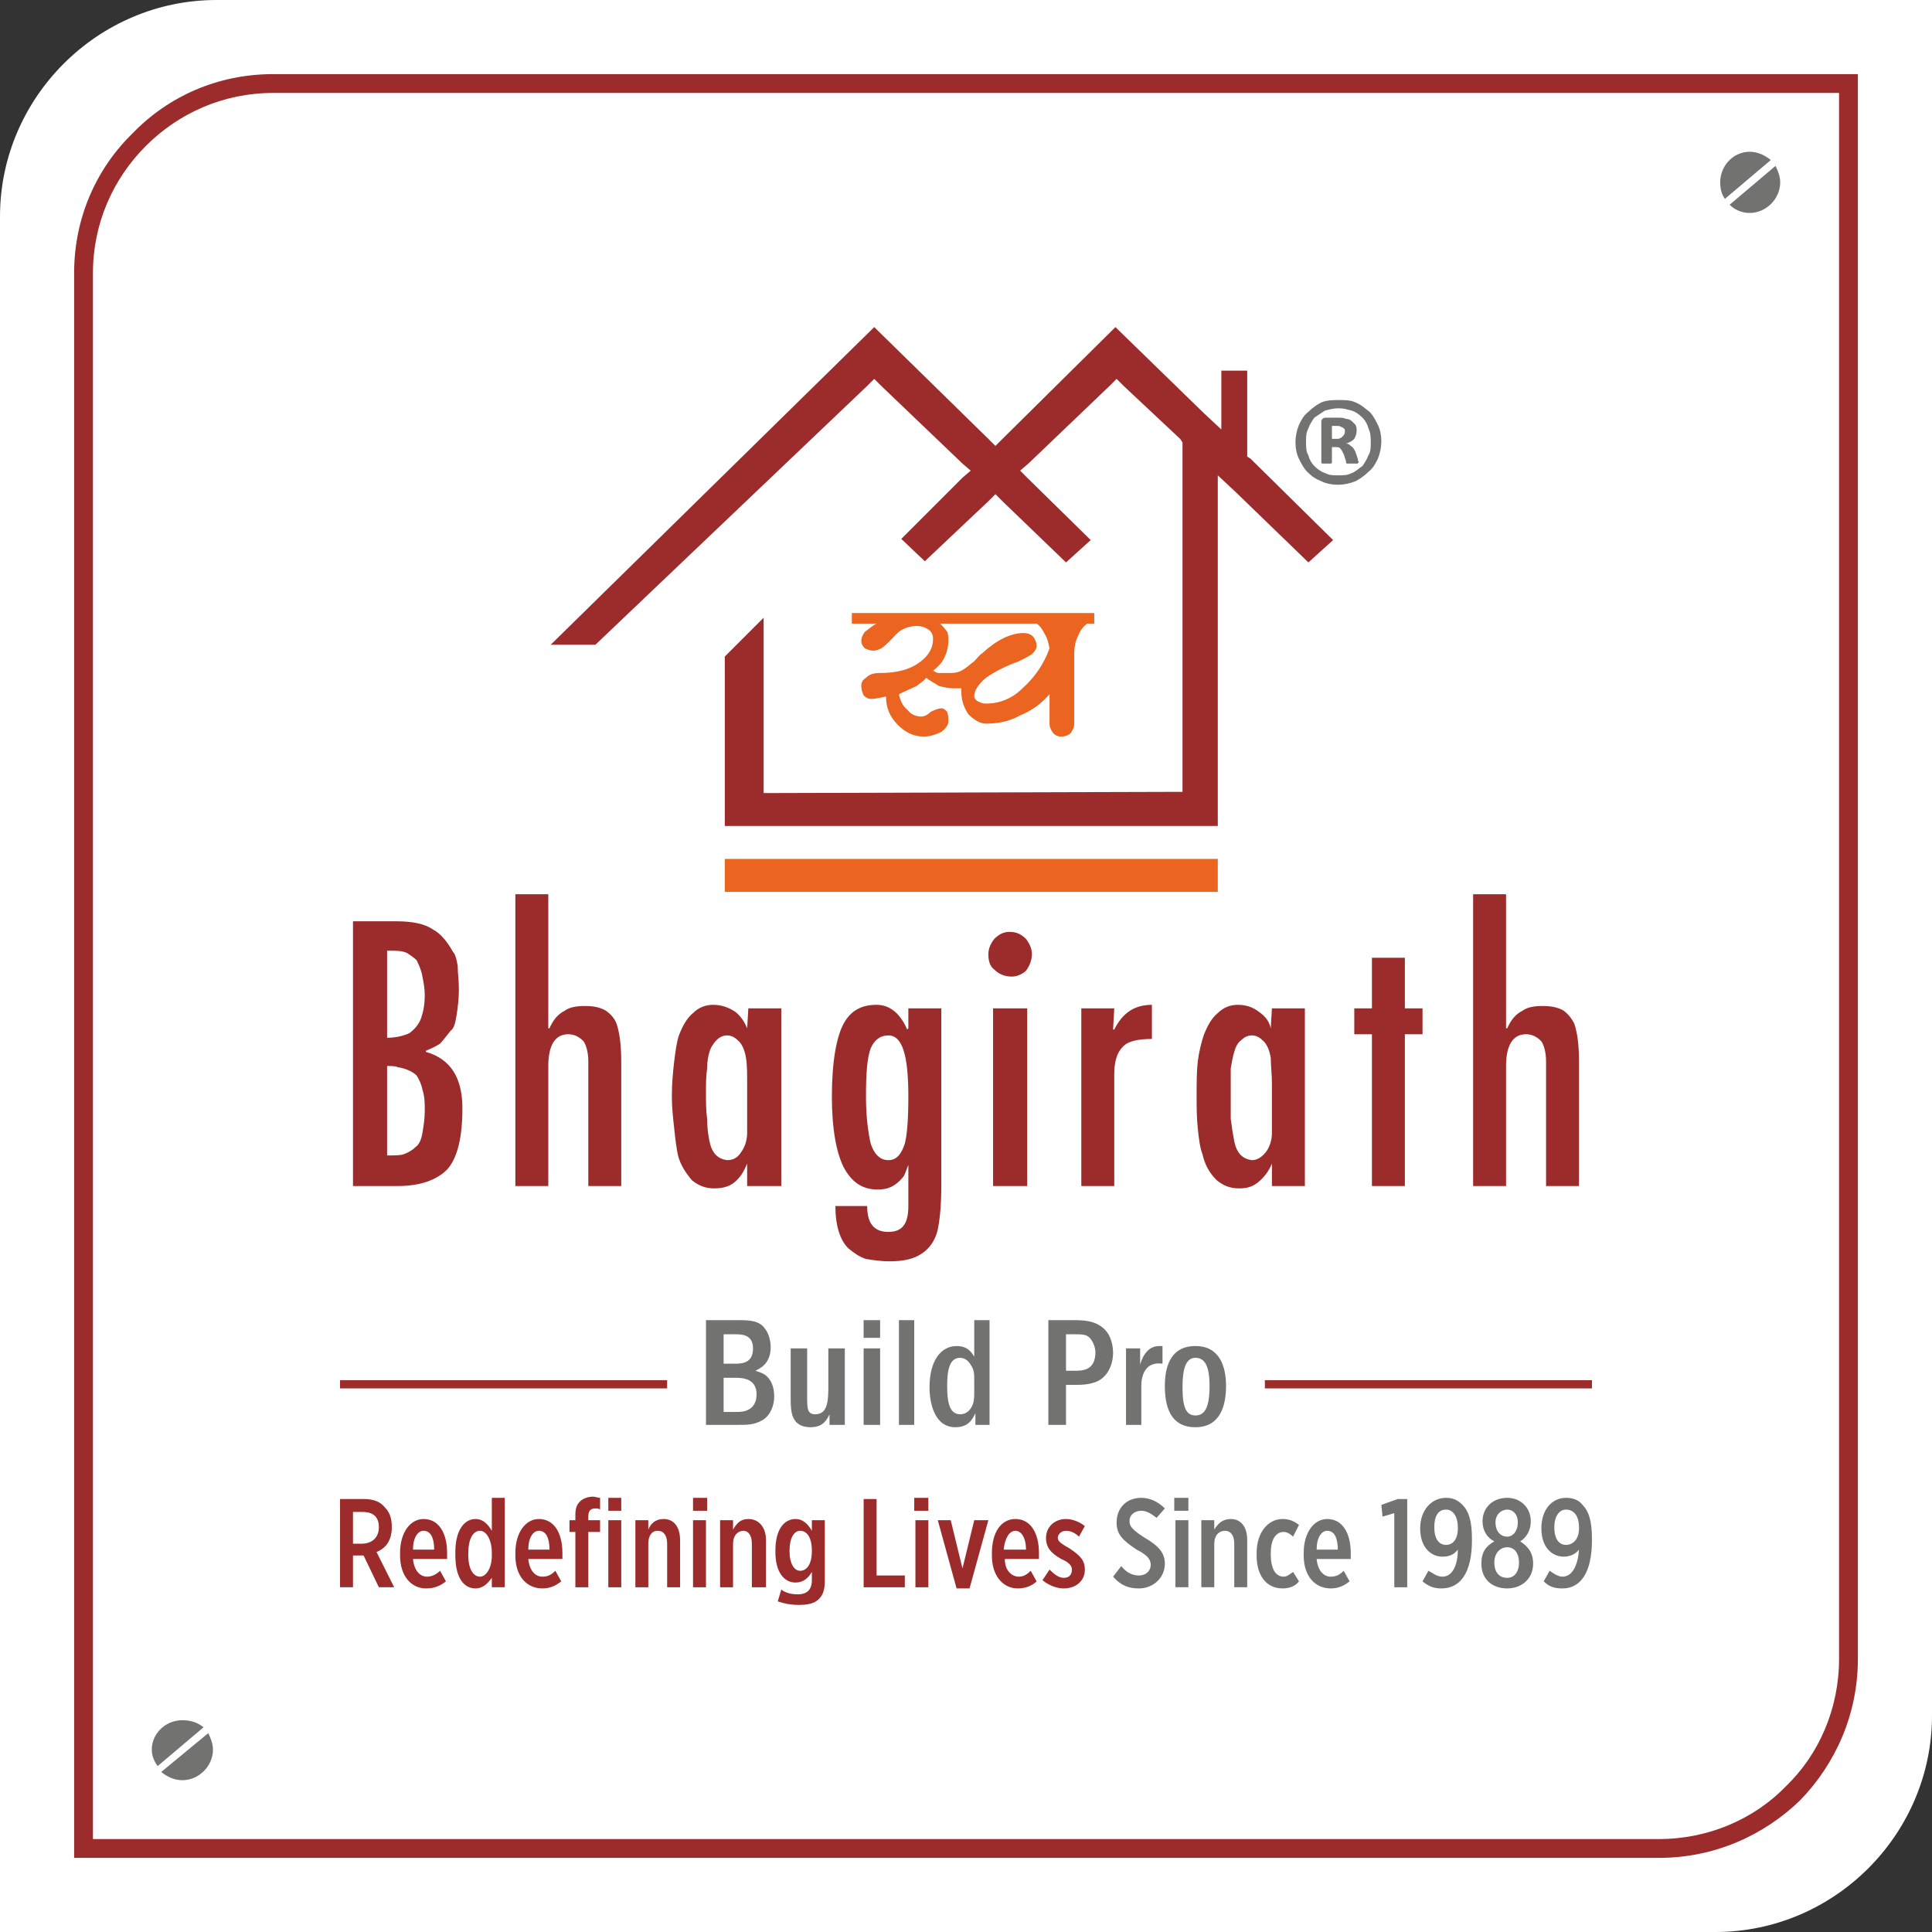 <?xml version="1.0" encoding="UTF-8"?>
<!DOCTYPE svg PUBLIC "-//W3C//DTD SVG 1.1//EN" "http://www.w3.org/Graphics/SVG/1.1/DTD/svg11.dtd">
<!-- Creator: CorelDRAW 2019 (64-Bit) -->
<svg xmlns="http://www.w3.org/2000/svg" xml:space="preserve" width="399px" height="399px" version="1.1" style="shape-rendering:geometricPrecision; text-rendering:geometricPrecision; image-rendering:optimizeQuality; fill-rule:evenodd; clip-rule:evenodd"
viewBox="0 0 16.42 16.42"
 xmlns:xlink="http://www.w3.org/1999/xlink"
 xmlns:xodm="http://www.corel.com/coreldraw/odm/2003">
 <rect x="0" y="0" width="16.42" height="16.42" fill="#333333" stroke="none"/>
 <defs>
  <style type="text/css">
   <![CDATA[
    .fil2 {fill:#727271}
    .fil7 {fill:#EB6420}
    .fil5 {fill:#9C2C2C}
    .fil3 {fill:#9C2C2C}
    .fil0 {fill:white}
    .fil6 {fill:#727271;fill-rule:nonzero}
    .fil4 {fill:#EB6420;fill-rule:nonzero}
    .fil1 {fill:#9C2C2C;fill-rule:nonzero}
   ]]>
  </style>
 </defs>
 <g id="Layer_x0020_1">
  <g id="_2593727723760">
   <path class="fil0" d="M1.84 0l12.74 0 1.84 0 0 1.84 0 12.74c0,1.01 -0.83,1.84 -1.84,1.84l-12.74 0 -1.84 0 0 -1.84 0 -12.74c0,-1.01 0.83,-1.84 1.84,-1.84z"/>
   <g>
    <path class="fil1" d="M0.79 15.63l13.31 0c0.42,0 0.81,-0.17 1.08,-0.45 0.28,-0.27 0.45,-0.66 0.45,-1.08l0 -13.31 -13.31 0c-0.42,0 -0.8,0.17 -1.08,0.45 -0.28,0.28 -0.45,0.66 -0.45,1.08l0 13.31zm13.31 0.16l-13.47 0 0 -13.47c0,-0.47 0.19,-0.89 0.5,-1.19 0.3,-0.31 0.72,-0.5 1.19,-0.5l13.47 0 0 13.47c0,0.47 -0.19,0.89 -0.49,1.2 -0.31,0.3 -0.73,0.49 -1.2,0.49z"/>
    <path class="fil2" d="M14.87 1.29c0.07,0 0.13,0.03 0.18,0.07l-0.39 0.33c-0.03,-0.04 -0.04,-0.09 -0.04,-0.14 0,-0.14 0.11,-0.26 0.25,-0.26zm0.22 0.12c0.02,0.04 0.04,0.09 0.04,0.14 0,0.14 -0.12,0.26 -0.26,0.26 -0.07,0 -0.13,-0.03 -0.17,-0.07l0.39 -0.33z"/>
    <path class="fil2" d="M1.55 14.62c0.07,0 0.13,0.02 0.18,0.06l-0.39 0.33c-0.03,-0.04 -0.05,-0.09 -0.05,-0.14 0,-0.14 0.12,-0.25 0.26,-0.25zm0.22 0.11c0.02,0.04 0.04,0.09 0.04,0.14 0,0.14 -0.12,0.26 -0.26,0.26 -0.07,0 -0.13,-0.03 -0.18,-0.07l0.4 -0.33z"/>
    <path class="fil3" d="M3.93 9.42c0,0.24 -0.04,0.42 -0.13,0.52 -0.09,0.09 -0.23,0.14 -0.42,0.14l-0.38 0 0 -2.25 0.37 0c0.13,0 0.24,0.02 0.31,0.07 0.06,0.03 0.12,0.1 0.17,0.19 0.02,0.02 0.03,0.06 0.04,0.12 0,0.06 0.01,0.12 0.01,0.2 0,0.08 -0.01,0.16 -0.02,0.22 -0.01,0.06 -0.02,0.11 -0.05,0.13 -0.04,0.05 -0.07,0.09 -0.09,0.11 -0.03,0.02 -0.07,0.04 -0.12,0.06l0 0.01c0.21,0.06 0.31,0.22 0.31,0.48zm-0.39 -1.26c-0.02,-0.02 -0.05,-0.04 -0.08,-0.06 -0.04,-0.02 -0.09,-0.02 -0.15,-0.02 -0.01,0 -0.02,0 -0.02,0 0,0 0,0 0,0l0 0.74c0.08,0 0.15,-0.02 0.19,-0.04 0.04,-0.03 0.08,-0.07 0.1,-0.13 0.02,-0.06 0.03,-0.12 0.03,-0.19 0,-0.06 -0.01,-0.11 -0.02,-0.16 -0.01,-0.06 -0.03,-0.1 -0.05,-0.14zm0 0.98c-0.03,-0.03 -0.09,-0.06 -0.16,-0.07 -0.02,-0.01 -0.05,-0.01 -0.09,-0.01l0 0.76c0.07,0 0.11,0 0.14,-0.01 0.03,-0.01 0.07,-0.03 0.1,-0.06 0.03,-0.02 0.05,-0.06 0.06,-0.12 0.01,-0.06 0.02,-0.12 0.02,-0.19 0,-0.06 0,-0.12 -0.02,-0.18 -0.01,-0.05 -0.03,-0.09 -0.05,-0.12zm1.74 0.94l-0.28 0 0 -1.06c0,-0.08 -0.02,-0.14 -0.04,-0.17 -0.03,-0.03 -0.07,-0.06 -0.13,-0.06 -0.11,0 -0.17,0.09 -0.17,0.27l0 1.02 -0.28 0 0 -2.48 0.28 0 0 1.14 0.01 0c0.03,-0.07 0.07,-0.12 0.13,-0.15 0.04,-0.03 0.1,-0.04 0.17,-0.04 0.07,0 0.13,0.01 0.18,0.04 0.04,0.03 0.07,0.06 0.09,0.11 0.03,0.09 0.04,0.2 0.04,0.33l0 1.05zm1.36 0l-0.29 0 0 -0.19c-0.03,0.07 -0.06,0.12 -0.11,0.16 -0.05,0.04 -0.11,0.05 -0.17,0.05 -0.07,0 -0.13,-0.02 -0.19,-0.07 -0.05,-0.06 -0.1,-0.13 -0.12,-0.22 -0.01,-0.05 -0.02,-0.12 -0.03,-0.22 -0.01,-0.09 -0.02,-0.18 -0.02,-0.27 0,-0.12 0.01,-0.21 0.02,-0.3 0.01,-0.08 0.02,-0.16 0.04,-0.22 0.03,-0.08 0.07,-0.15 0.12,-0.19 0.05,-0.05 0.11,-0.07 0.17,-0.07 0.07,0 0.13,0.02 0.19,0.06 0.05,0.04 0.08,0.09 0.1,0.14l0.01 -0.17 0.28 0 0 1.51zm-0.29 -0.45c0,-0.07 0,-0.14 0,-0.21 0,-0.07 0,-0.14 0,-0.21 0,-0.08 0,-0.16 -0.01,-0.22 -0.01,-0.06 -0.03,-0.11 -0.06,-0.14 -0.03,-0.03 -0.06,-0.05 -0.1,-0.05 -0.03,0 -0.06,0.01 -0.09,0.04 -0.02,0.02 -0.05,0.06 -0.06,0.1 -0.01,0.03 -0.02,0.08 -0.02,0.14 -0.01,0.07 -0.01,0.13 -0.01,0.21 0,0.07 0,0.15 0.01,0.22 0,0.08 0.01,0.14 0.02,0.19 0.02,0.1 0.07,0.15 0.15,0.16 0.05,0 0.09,-0.02 0.12,-0.07 0.03,-0.04 0.05,-0.1 0.05,-0.16zm1.65 0.45c0,0.15 -0.01,0.27 -0.03,0.37 -0.02,0.09 -0.07,0.16 -0.13,0.2 -0.07,0.05 -0.16,0.07 -0.28,0.07 -0.07,0 -0.14,-0.01 -0.2,-0.02 -0.06,-0.02 -0.1,-0.05 -0.15,-0.09 -0.07,-0.07 -0.11,-0.19 -0.11,-0.36l0.27 0c0,0.15 0.06,0.22 0.18,0.22 0.12,0 0.17,-0.07 0.17,-0.22l0 -0.35c-0.02,0.05 -0.03,0.09 -0.05,0.11 -0.06,0.07 -0.12,0.1 -0.21,0.1 -0.13,0 -0.22,-0.06 -0.29,-0.19 -0.06,-0.12 -0.1,-0.32 -0.1,-0.6 0,-0.3 0.04,-0.51 0.1,-0.62 0.06,-0.11 0.15,-0.16 0.28,-0.16 0.11,0 0.2,0.07 0.26,0.21l0.01 -0.01 0 -0.17 0.28 0 0 1.51zm-0.28 -0.76c0,-0.35 -0.05,-0.52 -0.17,-0.52 -0.07,0 -0.12,0.04 -0.15,0.11 -0.03,0.08 -0.04,0.21 -0.04,0.41 0,0.18 0.02,0.31 0.04,0.4 0.03,0.09 0.08,0.14 0.15,0.14 0.07,0 0.11,-0.05 0.14,-0.14 0.02,-0.08 0.03,-0.21 0.03,-0.4zm1.05 -1.21c0,0.05 -0.02,0.1 -0.05,0.14 -0.03,0.03 -0.08,0.05 -0.12,0.05 -0.06,0 -0.11,-0.02 -0.15,-0.06 -0.04,-0.03 -0.05,-0.08 -0.05,-0.13 0,-0.05 0.02,-0.09 0.05,-0.13 0.04,-0.04 0.08,-0.06 0.13,-0.06 0.06,0 0.1,0.02 0.14,0.06 0.03,0.04 0.05,0.08 0.05,0.13zm-0.04 1.97l-0.29 0 0 -1.51 0.29 0 0 1.51zm1.06 -1.25c-0.12,0 -0.21,0.02 -0.25,0.07 -0.05,0.05 -0.07,0.13 -0.07,0.23l0 0.95 -0.28 0 0 -1.51 0.28 0 -0.01 0.18 0.01 0c0.07,-0.14 0.17,-0.21 0.32,-0.21l0 0.29zm1.3 1.25l-0.28 0 0 -0.19c-0.03,0.07 -0.07,0.12 -0.12,0.16 -0.05,0.04 -0.1,0.05 -0.16,0.05 -0.07,0 -0.13,-0.02 -0.19,-0.07 -0.06,-0.06 -0.1,-0.13 -0.12,-0.22 -0.02,-0.05 -0.03,-0.12 -0.04,-0.22 -0.01,-0.09 -0.01,-0.18 -0.01,-0.27 0,-0.12 0,-0.21 0.01,-0.3 0.01,-0.08 0.03,-0.16 0.05,-0.22 0.03,-0.08 0.07,-0.15 0.12,-0.19 0.05,-0.05 0.11,-0.07 0.17,-0.07 0.07,0 0.13,0.02 0.18,0.06 0.06,0.04 0.09,0.09 0.1,0.14l0.01 -0.17 0.28 0 0 1.51zm-0.28 -0.45c0,-0.07 0,-0.14 0,-0.21 0,-0.07 0,-0.14 0,-0.21 0,-0.08 -0.01,-0.16 -0.01,-0.22 -0.01,-0.06 -0.03,-0.11 -0.06,-0.14 -0.03,-0.03 -0.06,-0.05 -0.1,-0.05 -0.03,0 -0.06,0.01 -0.09,0.04 -0.03,0.02 -0.05,0.06 -0.06,0.1 -0.01,0.03 -0.02,0.08 -0.03,0.14 0,0.07 0,0.13 0,0.21 0,0.07 0,0.15 0,0.22 0.01,0.08 0.02,0.14 0.03,0.19 0.02,0.1 0.07,0.15 0.15,0.16 0.04,0 0.08,-0.02 0.12,-0.07 0.03,-0.04 0.05,-0.1 0.05,-0.16zm1.28 -0.84l-0.15 0 0 1.29 -0.28 0 0 -1.29 -0.15 0 0 -0.22 0.15 0 0 -0.43 0.28 0 0 0.43 0.15 0 0 0.22zm1.33 1.29l-0.28 0 0 -1.06c0,-0.08 -0.02,-0.14 -0.04,-0.17 -0.03,-0.03 -0.07,-0.06 -0.13,-0.06 -0.11,0 -0.17,0.09 -0.17,0.27l0 1.02 -0.28 0 0 -2.48 0.28 0 0 1.14 0.01 0c0.03,-0.07 0.07,-0.12 0.13,-0.15 0.04,-0.03 0.1,-0.04 0.17,-0.04 0.07,0 0.13,0.01 0.18,0.04 0.04,0.03 0.07,0.07 0.09,0.11 0.03,0.09 0.04,0.2 0.04,0.33l0 1.05z"/>
    <path class="fil4" d="M7.24 5.3l0 -0.09 0.85 0 0 0 1.21 0 0 0.09 -0.06 0c-0.04,0.03 -0.06,0.06 -0.08,0.11 -0.02,0.04 -0.03,0.09 -0.03,0.14l0 0.6c0,0.03 -0.01,0.05 -0.03,0.08 -0.02,0.02 -0.05,0.03 -0.08,0.03 -0.03,0 -0.05,-0.01 -0.07,-0.03 -0.02,-0.03 -0.03,-0.05 -0.03,-0.08l0 -0.16c0,-0.04 0,-0.08 0,-0.09 -0.07,0.08 -0.15,0.14 -0.25,0.18 -0.09,0.05 -0.18,0.07 -0.29,0.07 -0.05,0 -0.1,-0.03 -0.15,-0.08 -0.04,-0.06 -0.06,-0.12 -0.06,-0.2 0,-0.01 0,-0.02 0,-0.02 -0.02,0 -0.05,0 -0.07,0 -0.04,0 -0.08,-0.01 -0.12,-0.02 -0.03,-0.02 -0.07,-0.04 -0.11,-0.07 -0.01,0.02 -0.04,0.04 -0.08,0.07 -0.04,0.02 -0.09,0.04 -0.15,0.07 0.01,0.05 0.03,0.1 0.07,0.13 0.03,0.04 0.07,0.06 0.12,0.06 0.02,0 0.05,-0.01 0.08,-0.04 0.04,-0.02 0.07,-0.03 0.09,-0.03 0.02,0 0.03,0.01 0.05,0.03 0.01,0.03 0.01,0.05 0.01,0.08 0,0.03 -0.02,0.06 -0.06,0.09 -0.04,0.02 -0.09,0.04 -0.15,0.04 -0.09,0 -0.16,-0.04 -0.22,-0.1 -0.07,-0.07 -0.1,-0.15 -0.1,-0.24 -0.05,0.01 -0.09,0.02 -0.13,0.02 -0.02,0 -0.04,-0.01 -0.06,-0.03 -0.01,-0.02 -0.02,-0.05 -0.02,-0.08 0,-0.03 0.01,-0.05 0.04,-0.07 0.03,-0.03 0.07,-0.04 0.11,-0.04 0.13,0 0.24,-0.02 0.33,-0.08 0.09,-0.06 0.13,-0.13 0.13,-0.21 0,-0.03 -0.01,-0.06 -0.04,-0.08 -0.03,-0.02 -0.06,-0.03 -0.1,-0.03 -0.04,0 -0.08,0.01 -0.12,0.03 -0.04,0.02 -0.07,0.06 -0.11,0.1 -0.02,0.02 -0.04,0.04 -0.07,0.06 -0.02,0.01 -0.04,0.02 -0.07,0.02 -0.02,0 -0.05,-0.01 -0.07,-0.02 -0.02,-0.02 -0.03,-0.04 -0.03,-0.06 0,-0.03 0.01,-0.05 0.03,-0.08 0.03,-0.02 0.06,-0.05 0.1,-0.07l-0.21 0zm0.97 0l-0.12 0 -0.1 0c0.02,0.02 0.04,0.04 0.06,0.07 0.01,0.02 0.01,0.05 0.01,0.08 0,0.04 -0.01,0.09 -0.03,0.13 -0.02,0.05 -0.06,0.09 -0.1,0.12 0.02,0.01 0.03,0.02 0.05,0.02 0.03,0 0.05,0 0.08,0 0.04,0 0.07,0 0.11,-0.02 0.04,-0.02 0.07,-0.05 0.11,-0.08l0 0c0.02,-0.02 0.04,-0.05 0.07,-0.07 0.12,-0.11 0.24,-0.17 0.35,-0.17 0.03,0 0.06,0.01 0.08,0.03 0.02,0.03 0.03,0.05 0.03,0.08 0,0.02 -0.01,0.04 -0.04,0.07 -0.03,0.02 -0.07,0.04 -0.11,0.06 -0.11,0.04 -0.21,0.09 -0.28,0.14 -0.07,0.06 -0.1,0.11 -0.1,0.16 0,0.01 0.01,0.03 0.03,0.04 0.02,0.01 0.04,0.02 0.07,0.02 0.11,0 0.22,-0.04 0.31,-0.13 0.1,-0.09 0.18,-0.2 0.23,-0.34 -0.01,-0.05 -0.02,-0.09 -0.04,-0.12 -0.02,-0.04 -0.04,-0.07 -0.07,-0.09l-0.6 0z"/>
    <polygon class="fil5" points="8.18,4.06 7.66,4.58 7.86,4.77 8.4,4.26 8.46,4.2 8.52,4.26 9.06,4.78 9.27,4.59 8.73,4.06 8.67,4 8.74,3.94 9.43,3.28 9.49,3.22 9.55,3.28 10.03,3.73 10.05,3.76 10.05,3.79 10.05,6.65 10.05,6.73 9.97,6.73 6.58,6.74 6.49,6.74 6.49,6.65 6.49,5.25 6.16,5.58 6.16,7.02 10.35,7.02 10.35,4.24 10.35,4.04 10.5,4.18 11.12,4.78 11.33,4.59 10.63,3.9 10.6,3.88 10.6,3.84 10.6,3.15 10.38,3.15 10.38,3.45 10.38,3.45 10.38,3.65 10.23,3.51 9.48,2.78 8.52,3.73 8.46,3.79 8.4,3.73 7.43,2.78 4.68,5.48 5.06,5.48 7.37,3.28 7.43,3.22 7.49,3.28 8.18,3.94 8.25,4 "/>
    <path class="fil2" d="M11.74 3.75c0,0.05 -0.01,0.1 -0.03,0.15 -0.02,0.04 -0.04,0.08 -0.08,0.11 -0.03,0.03 -0.07,0.06 -0.11,0.08 -0.05,0.02 -0.1,0.03 -0.15,0.03 -0.05,0 -0.1,-0.01 -0.14,-0.03 -0.05,-0.02 -0.08,-0.04 -0.12,-0.08 -0.03,-0.03 -0.05,-0.07 -0.07,-0.11 -0.02,-0.04 -0.03,-0.09 -0.03,-0.14 0,-0.05 0.01,-0.1 0.03,-0.15 0.02,-0.04 0.04,-0.08 0.08,-0.11 0.03,-0.03 0.07,-0.06 0.11,-0.08 0.05,-0.02 0.1,-0.02 0.15,-0.02 0.05,0 0.1,0 0.14,0.02 0.05,0.02 0.08,0.05 0.12,0.08 0.03,0.03 0.05,0.07 0.07,0.11 0.02,0.04 0.03,0.09 0.03,0.14zm-0.09 0.01c0,-0.04 0,-0.08 -0.02,-0.12 -0.01,-0.04 -0.03,-0.07 -0.05,-0.09 -0.03,-0.03 -0.06,-0.05 -0.09,-0.06 -0.04,-0.01 -0.07,-0.02 -0.11,-0.02 -0.05,0 -0.08,0.01 -0.12,0.02 -0.03,0.02 -0.06,0.04 -0.09,0.06 -0.02,0.03 -0.04,0.06 -0.05,0.09 -0.02,0.04 -0.02,0.07 -0.02,0.11 0,0.05 0,0.09 0.02,0.12 0.01,0.04 0.03,0.07 0.05,0.09 0.03,0.03 0.06,0.05 0.09,0.06 0.04,0.02 0.07,0.02 0.11,0.02 0.05,0 0.08,0 0.12,-0.02 0.03,-0.01 0.06,-0.04 0.09,-0.06 0.02,-0.03 0.04,-0.06 0.05,-0.09 0.02,-0.03 0.02,-0.07 0.02,-0.11zm-0.1 0.17c0,0 -0.01,0 -0.01,0.01 0,0 0,0 0,0 -0.01,0 -0.01,0 -0.02,0 -0.01,0 -0.02,0 -0.03,0 -0.01,0 -0.02,0 -0.02,0 -0.01,0 -0.01,0 -0.02,0 0,0 -0.01,0 -0.01,-0.01 0,0 0,0 0,-0.01l-0.02 -0.06c-0.01,-0.02 -0.02,-0.04 -0.03,-0.05 -0.01,-0.01 -0.02,-0.01 -0.04,-0.01l-0.03 0 0 0.13c0,0 0,0.01 -0.01,0.01 0,0 -0.01,0 -0.03,0 -0.02,0 -0.04,0 -0.04,0 -0.01,0 -0.01,-0.01 -0.01,-0.01l0 -0.34c0,-0.01 0,-0.02 0.01,-0.03 0.01,-0.01 0.02,-0.01 0.03,-0.01l0.11 0c0.02,0 0.04,0 0.06,0.01 0.02,0 0.04,0.01 0.05,0.02 0.01,0.01 0.02,0.02 0.03,0.03 0.01,0.02 0.01,0.03 0.01,0.05 0,0.03 -0.01,0.05 -0.02,0.07 -0.02,0.02 -0.04,0.03 -0.07,0.04 0.02,0 0.03,0.01 0.04,0.02 0.02,0.01 0.03,0.03 0.04,0.05l0.02 0.06c0,0.02 0.01,0.03 0.01,0.03zm-0.12 -0.26c0,0 0,-0.01 0,-0.02 0,0 -0.01,-0.01 -0.01,-0.01 -0.01,-0.01 -0.02,-0.01 -0.02,-0.01 -0.01,-0.01 -0.02,-0.01 -0.04,-0.01l-0.04 0 0 0.11 0.04 0c0.03,0 0.04,-0.01 0.05,-0.02 0.01,-0.01 0.02,-0.02 0.02,-0.04z"/>
    <path class="fil1" d="M2.89 13.49l0.11 0 0 -0.27 0.08 0c0,0 0.01,0 0.01,0l0.13 0.27 0.13 0 -0.15 -0.3c0.08,-0.03 0.13,-0.1 0.13,-0.21l0 0c0,-0.08 -0.02,-0.13 -0.06,-0.17 -0.04,-0.05 -0.1,-0.07 -0.18,-0.07l-0.2 0 0 0.75zm0.11 -0.37l0 -0.27 0.08 0c0.09,0 0.14,0.04 0.14,0.13 0,0.08 -0.05,0.14 -0.15,0.14l-0.07 0zm0.62 0.38c0.07,0 0.12,-0.02 0.17,-0.06l-0.05 -0.09c-0.03,0.03 -0.07,0.05 -0.11,0.05 -0.06,0 -0.11,-0.05 -0.12,-0.15l0.29 0c0,-0.02 0,-0.04 0,-0.05 0,-0.17 -0.07,-0.29 -0.2,-0.29 -0.11,0 -0.2,0.11 -0.2,0.29l0 0.02c0,0.18 0.1,0.28 0.22,0.28zm-0.11 -0.33c0,-0.1 0.04,-0.16 0.09,-0.16 0.06,0 0.09,0.06 0.09,0.16l-0.18 0zm0.53 0.33c0.07,0 0.11,-0.05 0.14,-0.09l0 0.08 0.11 0 0 -0.76 -0.11 0 0 0.28c-0.03,-0.05 -0.07,-0.1 -0.14,-0.1 -0.09,0 -0.17,0.09 -0.17,0.28l0 0.03c0,0.2 0.08,0.28 0.17,0.28zm0.04 -0.1c-0.06,0 -0.1,-0.07 -0.1,-0.18l0 -0.02c0,-0.12 0.04,-0.19 0.1,-0.19 0.05,0 0.1,0.07 0.1,0.19l0 0.02c0,0.11 -0.05,0.18 -0.1,0.18zm0.53 0.1c0.06,0 0.11,-0.02 0.16,-0.06l-0.05 -0.09c-0.03,0.03 -0.06,0.05 -0.11,0.05 -0.06,0 -0.11,-0.05 -0.12,-0.15l0.29 0c0,-0.02 0,-0.04 0,-0.05 0,-0.17 -0.07,-0.29 -0.2,-0.29 -0.11,0 -0.2,0.11 -0.2,0.29l0 0.02c0,0.18 0.1,0.28 0.23,0.28zm-0.12 -0.33c0,-0.1 0.04,-0.16 0.09,-0.16 0.06,0 0.09,0.06 0.09,0.16l-0.18 0zm0.4 0.32l0.11 0 0 -0.47 0.1 0 0 -0.1 -0.1 0 0 -0.03c0,-0.05 0.02,-0.07 0.06,-0.07 0.01,0 0.03,0 0.04,0.01l0 -0.1c-0.02,0 -0.04,-0.01 -0.06,-0.01 -0.05,0 -0.09,0.02 -0.11,0.04 -0.03,0.03 -0.04,0.06 -0.04,0.12l0 0.04 -0.05 0 0 0.1 0.05 0 0 0.47zm0.28 0l0.11 0 0 -0.57 -0.11 0 0 0.57zm0 -0.65l0.11 0 0 -0.11 -0.11 0 0 0.11zm0.23 0.65l0.11 0 0 -0.37c0,-0.07 0.03,-0.11 0.08,-0.11 0.05,0 0.08,0.04 0.08,0.11l0 0.37 0.11 0 0 -0.4c0,-0.11 -0.05,-0.18 -0.14,-0.18 -0.07,0 -0.11,0.04 -0.13,0.09l0 -0.08 -0.11 0 0 0.57zm0.49 -0.65l0.12 0 0 -0.11 -0.12 0 0 0.11zm0 0.65l0.11 0 0 -0.57 -0.11 0 0 0.57zm0.23 0l0.11 0 0 -0.37c0,-0.07 0.04,-0.11 0.09,-0.11 0.04,0 0.07,0.04 0.07,0.11l0 0.37 0.12 0 0 -0.4c0,-0.11 -0.06,-0.18 -0.15,-0.18 -0.07,0 -0.1,0.04 -0.13,0.09l0 -0.08 -0.11 0 0 0.57zm0.67 0.15c0.07,0 0.13,-0.01 0.17,-0.05 0.04,-0.04 0.05,-0.09 0.05,-0.16l0 -0.51 -0.11 0 0 0.09c-0.03,-0.05 -0.07,-0.1 -0.14,-0.1 -0.09,0 -0.17,0.08 -0.17,0.27l0 0.01c0,0.18 0.08,0.26 0.17,0.26 0.07,0 0.11,-0.04 0.14,-0.09l0 0.07c0,0.08 -0.04,0.12 -0.12,0.12 -0.05,0 -0.1,-0.01 -0.14,-0.04l-0.03 0.1c0.06,0.02 0.11,0.03 0.18,0.03zm0.01 -0.29c-0.05,0 -0.09,-0.06 -0.09,-0.17l0 0c0,-0.11 0.04,-0.17 0.09,-0.17 0.06,0 0.1,0.06 0.1,0.17l0 0c0,0.11 -0.04,0.17 -0.1,0.17zm0.54 0.14l0.35 0 0 -0.1 -0.24 0 0 -0.65 -0.11 0 0 0.75zm0.43 -0.65l0.12 0 0 -0.11 -0.12 0 0 0.11zm0.01 0.65l0.11 0 0 -0.57 -0.11 0 0 0.57zm0.35 0.01l0.11 0 0.16 -0.58 -0.12 0 -0.1 0.41 -0.1 -0.41 -0.11 0 0.16 0.58zm0.52 0c0.06,0 0.12,-0.02 0.16,-0.06l-0.05 -0.09c-0.03,0.03 -0.06,0.05 -0.1,0.05 -0.06,0 -0.12,-0.05 -0.12,-0.15l0.29 0c0,-0.02 0,-0.04 0,-0.05 0,-0.17 -0.07,-0.29 -0.2,-0.29 -0.12,0 -0.2,0.11 -0.2,0.29l0 0.02c0,0.18 0.1,0.28 0.22,0.28zm-0.12 -0.33c0.01,-0.1 0.05,-0.16 0.1,-0.16 0.05,0 0.09,0.06 0.09,0.16l-0.19 0zm0.51 0.33c0.1,0 0.18,-0.06 0.18,-0.16l0 0c0,-0.08 -0.04,-0.12 -0.13,-0.18 -0.07,-0.04 -0.1,-0.06 -0.1,-0.09l0 0c0,-0.03 0.03,-0.06 0.07,-0.06 0.04,0 0.08,0.02 0.11,0.05l0.05 -0.09c-0.05,-0.04 -0.11,-0.06 -0.16,-0.06 -0.1,0 -0.17,0.07 -0.17,0.16l0 0c0,0.08 0.04,0.13 0.13,0.18 0.07,0.03 0.09,0.06 0.09,0.09l0 0c0,0.04 -0.02,0.07 -0.07,0.07 -0.04,0 -0.08,-0.03 -0.12,-0.07l-0.06 0.09c0.06,0.05 0.13,0.07 0.18,0.07z"/>
    <path class="fil6" d="M9.68 13.5c0.12,0 0.22,-0.09 0.22,-0.21l0 0c0,-0.09 -0.05,-0.15 -0.17,-0.22 -0.11,-0.07 -0.13,-0.1 -0.13,-0.14l0 -0.01c0,-0.04 0.04,-0.08 0.1,-0.08 0.05,0 0.09,0.03 0.13,0.06l0.07 -0.08c-0.06,-0.06 -0.13,-0.09 -0.2,-0.09 -0.13,0 -0.21,0.09 -0.21,0.21l0 0c0,0.1 0.05,0.15 0.17,0.23 0.1,0.05 0.12,0.09 0.12,0.13l0 0c0,0.05 -0.04,0.09 -0.1,0.09 -0.07,0 -0.12,-0.04 -0.15,-0.08l-0.07 0.09c0.07,0.08 0.14,0.1 0.22,0.1zm0.3 -0.66l0.12 0 0 -0.11 -0.12 0 0 0.11zm0.01 0.65l0.11 0 0 -0.57 -0.11 0 0 0.57zm0.22 0l0.11 0 0 -0.37c0,-0.07 0.04,-0.11 0.09,-0.11 0.05,0 0.08,0.04 0.08,0.11l0 0.37 0.11 0 0 -0.4c0,-0.11 -0.05,-0.18 -0.14,-0.18 -0.07,0 -0.11,0.04 -0.14,0.09l0 -0.08 -0.11 0 0 0.57zm0.69 0.01c0.06,0 0.11,-0.02 0.14,-0.06l-0.05 -0.08c-0.03,0.02 -0.05,0.04 -0.08,0.04 -0.07,0 -0.11,-0.07 -0.11,-0.19l0 -0.01c0,-0.11 0.04,-0.18 0.11,-0.18 0.03,0 0.06,0.02 0.08,0.04l0.05 -0.1c-0.04,-0.03 -0.08,-0.05 -0.14,-0.05 -0.12,0 -0.22,0.11 -0.22,0.29l0 0.02c0,0.18 0.09,0.28 0.22,0.28zm0.41 0c0.06,0 0.11,-0.02 0.16,-0.06l-0.05 -0.09c-0.03,0.03 -0.06,0.05 -0.11,0.05 -0.06,0 -0.11,-0.05 -0.12,-0.15l0.29 0c0,-0.02 0,-0.04 0,-0.05 0,-0.17 -0.07,-0.29 -0.2,-0.29 -0.11,0 -0.2,0.11 -0.2,0.29l0 0.02c0,0.18 0.1,0.28 0.23,0.28zm-0.12 -0.33c0,-0.1 0.04,-0.16 0.09,-0.16 0.06,0 0.09,0.06 0.09,0.16l-0.18 0zm0.66 0.32l0.11 0 0 -0.75 -0.08 0 -0.14 0.05 0.01 0.1 0.1 -0.03 0 0.63zm0.41 -0.09c-0.05,0 -0.08,-0.03 -0.12,-0.05l-0.05 0.09c0.06,0.05 0.11,0.06 0.16,0.06 0.16,0 0.26,-0.13 0.26,-0.41l0 -0.01c0,-0.16 -0.03,-0.24 -0.08,-0.29 -0.04,-0.04 -0.08,-0.06 -0.14,-0.06 -0.12,0 -0.22,0.1 -0.22,0.26l0 0c0,0.16 0.09,0.24 0.19,0.24 0.06,0 0.1,-0.02 0.13,-0.06 0,0.14 -0.05,0.23 -0.13,0.23zm0.03 -0.27c-0.06,0 -0.1,-0.05 -0.1,-0.15l0 0c0,-0.09 0.03,-0.15 0.1,-0.15 0.06,0 0.1,0.06 0.1,0.15l0 0.01c0,0.09 -0.04,0.14 -0.1,0.14zm0.52 0.37c0.12,0 0.22,-0.08 0.22,-0.21l0 0c0,-0.1 -0.05,-0.15 -0.11,-0.19 0.05,-0.03 0.09,-0.09 0.09,-0.17l0 0c0,-0.12 -0.09,-0.2 -0.2,-0.2 -0.12,0 -0.21,0.08 -0.21,0.2l0 0c0,0.08 0.04,0.14 0.1,0.17 -0.07,0.04 -0.11,0.09 -0.11,0.19l0 0c0,0.13 0.09,0.21 0.22,0.21zm0 -0.09c-0.07,0 -0.11,-0.05 -0.11,-0.13l0 0c0,-0.08 0.05,-0.13 0.11,-0.13 0.06,0 0.1,0.05 0.1,0.13l0 0c0,0.08 -0.04,0.13 -0.1,0.13zm0 -0.35c-0.06,0 -0.1,-0.05 -0.1,-0.12l0 0c0,-0.07 0.05,-0.11 0.1,-0.11 0.05,0 0.09,0.04 0.09,0.11l0 0c0,0.07 -0.04,0.12 -0.09,0.12zm0.47 0.34c-0.04,0 -0.08,-0.03 -0.11,-0.05l-0.05 0.09c0.05,0.05 0.1,0.06 0.16,0.06 0.15,0 0.25,-0.13 0.25,-0.41l0 -0.01c0,-0.16 -0.03,-0.24 -0.08,-0.29 -0.03,-0.04 -0.08,-0.06 -0.14,-0.06 -0.12,0 -0.21,0.1 -0.21,0.26l0 0c0,0.16 0.09,0.24 0.19,0.24 0.05,0 0.1,-0.02 0.13,-0.06 -0.01,0.14 -0.06,0.23 -0.14,0.23zm0.03 -0.27c-0.06,0 -0.1,-0.05 -0.1,-0.15l0 0c0,-0.09 0.04,-0.15 0.1,-0.15 0.07,0 0.11,0.06 0.11,0.15l0 0.01c0,0.09 -0.05,0.14 -0.11,0.14z"/>
    <path class="fil6" d="M6 11.22l0 0.89 0.28 0c0.07,0 0.13,0 0.2,-0.04 0.07,-0.04 0.1,-0.13 0.1,-0.2 0,-0.09 -0.03,-0.14 -0.06,-0.17 -0.03,-0.03 -0.07,-0.04 -0.1,-0.05 0.04,-0.02 0.13,-0.06 0.13,-0.2 0,-0.04 -0.01,-0.11 -0.05,-0.16 -0.05,-0.07 -0.14,-0.07 -0.23,-0.07l-0.27 0zm0.15 0.12l0.1 0c0.05,0 0.15,0 0.15,0.12 0,0.13 -0.1,0.13 -0.16,0.13l-0.09 0 0 -0.25zm0 0.37l0.1 0c0.05,0 0.18,0 0.18,0.14 0,0.09 -0.05,0.15 -0.16,0.15l-0.12 0 0 -0.29zm0.57 -0.25l0 0.42c0,0.11 0,0.25 0.17,0.25 0.11,0 0.14,-0.07 0.16,-0.11l0 0.09 0.13 0 0 -0.65 -0.14 0 0 0.31c0,0.12 0,0.25 -0.11,0.25 -0.07,0 -0.07,-0.05 -0.07,-0.15l0 -0.41 -0.14 0zm0.62 0l0 0.65 0.14 0 0 -0.65 -0.14 0zm0.14 -0.09l0 -0.15 -0.14 0 0 0.15 0.14 0zm0.16 -0.15l0 0.89 0.13 0 0 -0.89 -0.13 0zm0.64 0l0 0.31c-0.02,-0.03 -0.05,-0.09 -0.15,-0.09 -0.13,0 -0.23,0.12 -0.23,0.35 0,0.13 0.04,0.34 0.22,0.34 0.12,0 0.15,-0.08 0.17,-0.12l0 0.1 0.12 0 0 -0.89 -0.13 0zm0 0.62c0,0.07 -0.01,0.1 -0.03,0.13 -0.02,0.03 -0.05,0.05 -0.09,0.05 -0.1,0 -0.11,-0.13 -0.11,-0.24 0,-0.11 0.01,-0.24 0.11,-0.24 0.05,0 0.08,0.04 0.09,0.06 0.03,0.04 0.03,0.08 0.03,0.13l0 0.11zm0.63 -0.62l0 0.89 0.15 0 0 -0.34 0.08 0c0.05,0 0.15,0 0.22,-0.05 0.08,-0.06 0.1,-0.16 0.1,-0.22 0,-0.07 -0.02,-0.15 -0.07,-0.2 -0.07,-0.07 -0.16,-0.08 -0.26,-0.08l-0.22 0zm0.22 0.12c0.07,0 0.11,0 0.14,0.04 0.03,0.04 0.04,0.09 0.04,0.11 0,0.16 -0.11,0.16 -0.18,0.16l-0.07 0 0 -0.31 0.07 0zm0.44 0.12l0 0.65 0.13 0 0 -0.33c0,-0.1 0.04,-0.21 0.18,-0.19l0 -0.15c-0.01,0 -0.02,0 -0.03,0 -0.11,0 -0.15,0.12 -0.16,0.16l0 -0.14 -0.12 0zm0.59 -0.02c-0.22,0 -0.26,0.19 -0.26,0.34 0,0.18 0.05,0.35 0.26,0.35 0.22,0 0.26,-0.2 0.26,-0.35 0,-0.16 -0.05,-0.34 -0.26,-0.34zm0 0.1c0.08,0 0.12,0.07 0.12,0.24 0,0.18 -0.04,0.25 -0.12,0.25 -0.08,0 -0.11,-0.07 -0.11,-0.24 0,-0.16 0.03,-0.25 0.11,-0.25z"/>
    <polygon class="fil1" points="5.67,11.8 2.89,11.8 2.89,11.73 5.67,11.73 "/>
    <polygon class="fil1" points="13.53,11.8 10.75,11.8 10.75,11.73 13.53,11.73 "/>
    <polygon class="fil7" points="6.16,7.58 10.35,7.58 10.35,7.3 6.16,7.3 "/>
   </g>
  </g>
 </g>
</svg>
